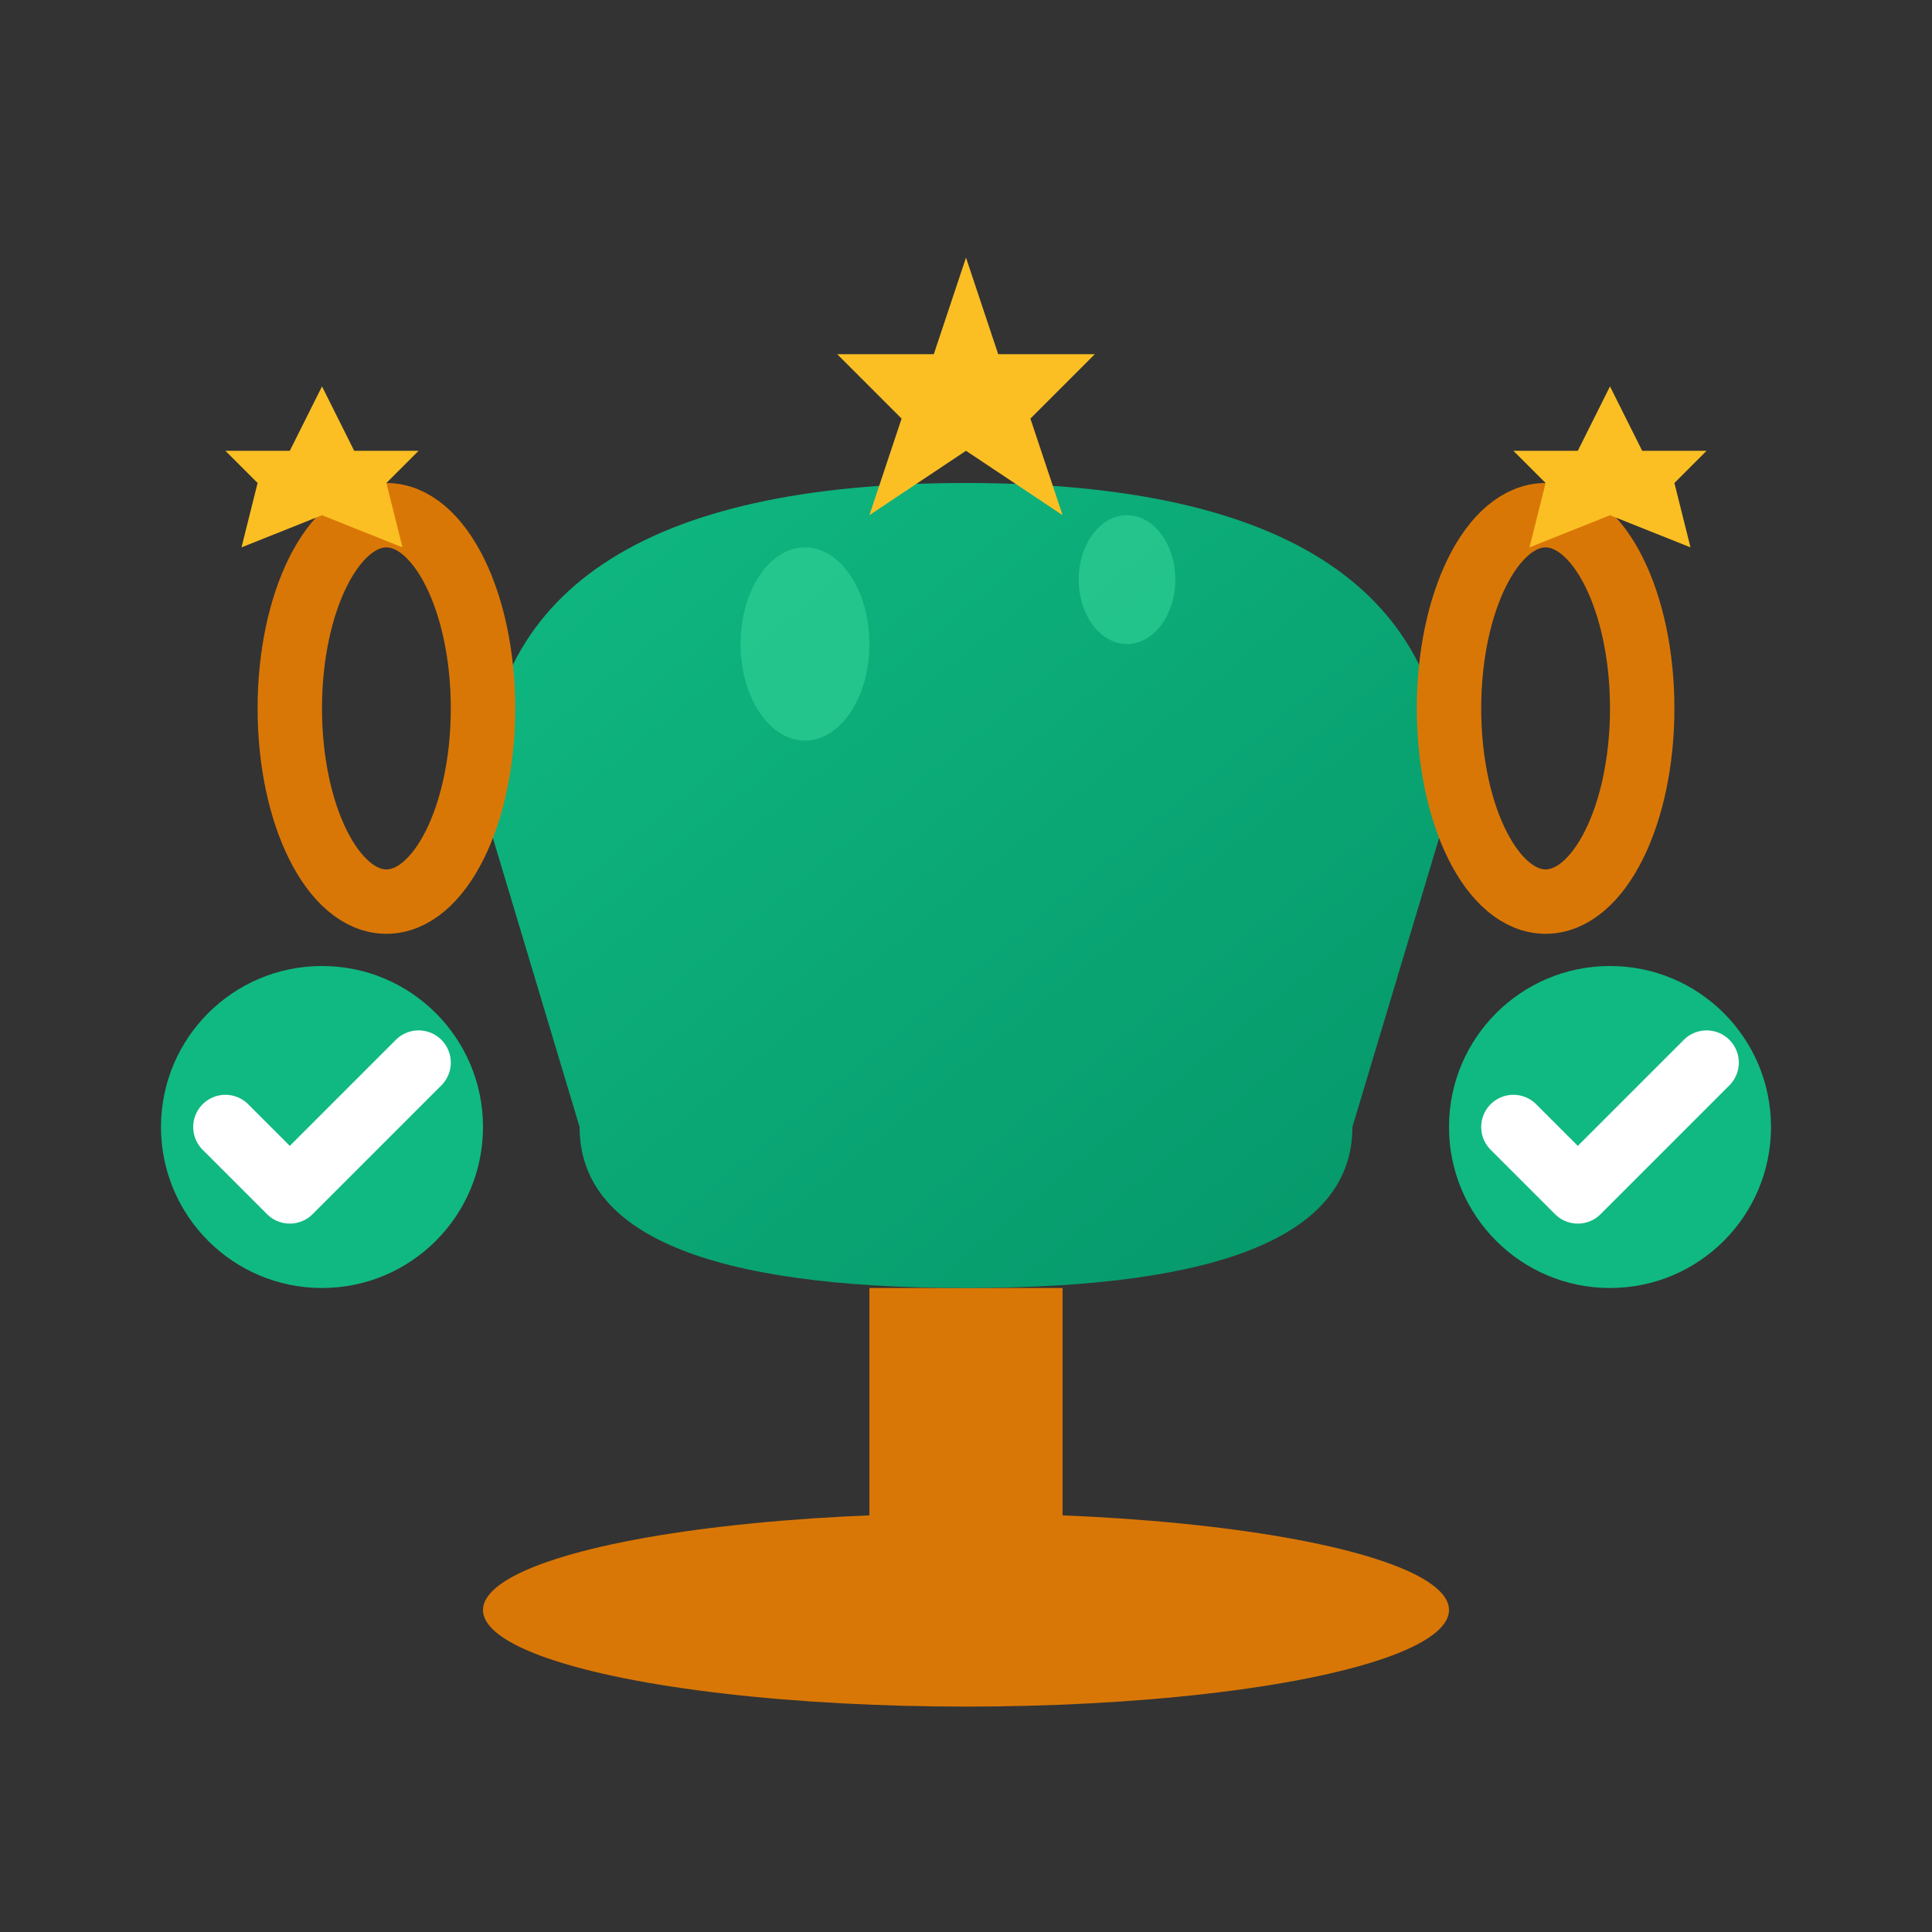 <svg width="60" height="60" viewBox="0 0 60 60" fill="none" xmlns="http://www.w3.org/2000/svg">
  <rect x="0" y="0" width="60" height="60" fill="#333333" stroke="none"/>
  <defs>
    <linearGradient id="advantageGradient" x1="0%" y1="0%" x2="100%" y2="100%">
      <stop offset="0%" style="stop-color:#10b981;stop-opacity:1" />
      <stop offset="100%" style="stop-color:#059669;stop-opacity:1" />
    </linearGradient>
  </defs>
  
  <!-- Trophy base -->
  <ellipse cx="30" cy="50" rx="15" ry="3" fill="#d97706"/>
  
  <!-- Trophy stem -->
  <rect x="27" y="40" width="6" height="10" fill="#d97706"/>
  
  <!-- Trophy cup -->
  <path d="M15 25 Q15 15 30 15 Q45 15 45 25 L42 35 Q42 40 30 40 Q18 40 18 35 Z" fill="url(#advantageGradient)"/>
  
  <!-- Trophy handles -->
  <ellipse cx="12" cy="22" rx="3" ry="6" fill="none" stroke="#d97706" stroke-width="2"/>
  <ellipse cx="48" cy="22" rx="3" ry="6" fill="none" stroke="#d97706" stroke-width="2"/>
  
  <!-- Trophy highlights -->
  <ellipse cx="25" cy="20" rx="2" ry="3" fill="#34d399" opacity="0.6"/>
  <ellipse cx="35" cy="18" rx="1.5" ry="2" fill="#34d399" opacity="0.6"/>
  
  <!-- Stars around trophy -->
  <polygon points="30,8 31,11 34,11 32,13 33,16 30,14 27,16 28,13 26,11 29,11" fill="#fbbf24"/>
  <polygon points="50,12 51,14 53,14 52,15 52.5,17 50,16 47.5,17 48,15 47,14 49,14" fill="#fbbf24"/>
  <polygon points="10,12 11,14 13,14 12,15 12.5,17 10,16 7.5,17 8,15 7,14 9,14" fill="#fbbf24"/>
  
  <!-- Success checkmarks -->
  <circle cx="50" cy="35" r="5" fill="#10b981"/>
  <path d="M47 35 L49 37 L53 33" stroke="white" stroke-width="2" stroke-linecap="round" stroke-linejoin="round"/>
  
  <circle cx="10" cy="35" r="5" fill="#10b981"/>
  <path d="M7 35 L9 37 L13 33" stroke="white" stroke-width="2" stroke-linecap="round" stroke-linejoin="round"/>
</svg>
